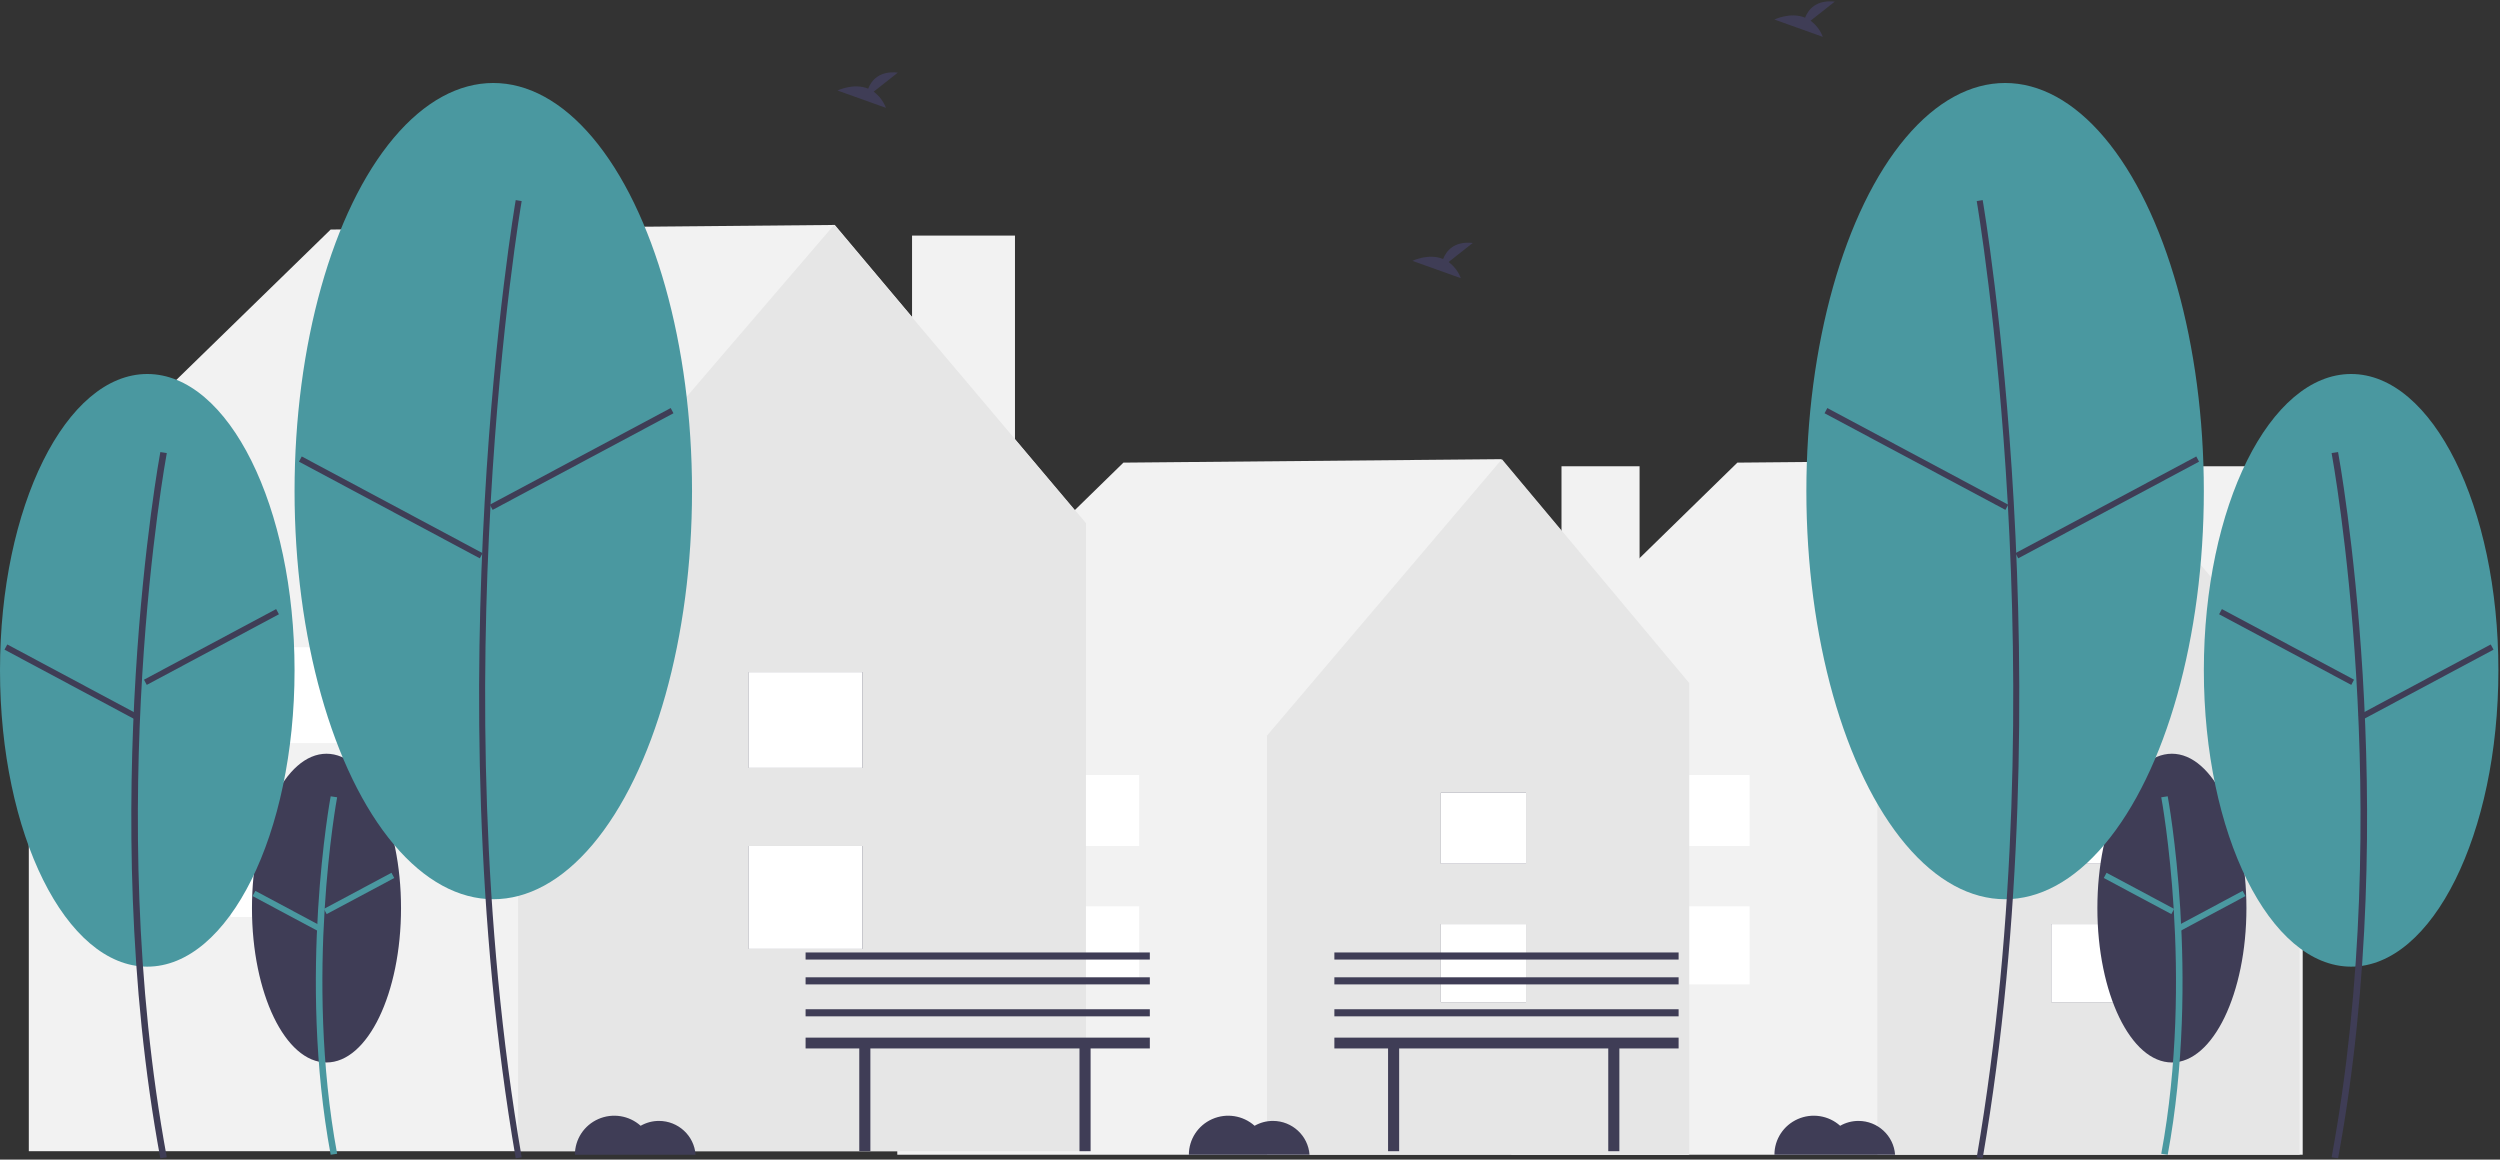 <svg width="636" height="295" viewBox="0 0 636 295" fill="none" xmlns="http://www.w3.org/2000/svg">
<rect x="0" y="0" width="636" height="295" fill="#333333" stroke="none"/>
<rect x="552.531" y="118.618" width="19.862" height="67.712" fill="#F2F2F2"/>
<path d="M585.936 173.908L538.069 116.813L441.987 117.693L383.702 174.614L384.88 175.373H384.459V293.767H585.807V175.373L585.936 173.908Z" fill="#F2F2F2"/>
<path d="M537.368 116.813L477.597 187.153V293.767H585.033V173.772L537.368 116.813Z" fill="#E6E6E6"/>
<rect x="521.835" y="235.083" width="21.668" height="19.862" fill="#3F3D56"/>
<rect x="521.835" y="201.678" width="21.668" height="18.057" fill="#3F3D56"/>
<rect x="521.835" y="235.083" width="21.668" height="19.862" fill="white"/>
<rect x="521.835" y="201.678" width="21.668" height="18.057" fill="white"/>
<rect x="423.427" y="230.569" width="21.668" height="19.862" fill="white"/>
<rect x="423.427" y="197.164" width="21.668" height="18.057" fill="white"/>
<rect x="397.245" y="118.618" width="19.862" height="67.712" fill="#F2F2F2"/>
<path d="M429.746 173.908L381.88 116.813L285.798 117.693L227.513 174.614L228.691 175.373H228.27V293.767H429.618V175.373L429.746 173.908Z" fill="#F2F2F2"/>
<path d="M382.08 116.813L322.31 187.153V293.767H429.746V173.772L382.08 116.813Z" fill="#E6E6E6"/>
<rect x="366.549" y="235.083" width="21.668" height="19.862" fill="#3F3D56"/>
<rect x="366.549" y="201.678" width="21.668" height="18.057" fill="#3F3D56"/>
<rect x="366.549" y="235.083" width="21.668" height="19.862" fill="white"/>
<rect x="366.549" y="201.678" width="21.668" height="18.057" fill="white"/>
<rect x="268.141" y="230.569" width="21.668" height="19.862" fill="white"/>
<rect x="268.141" y="197.164" width="21.668" height="18.057" fill="white"/>
<rect x="232.027" y="59.934" width="26.182" height="91.186" fill="#F2F2F2"/>
<path d="M276.265 133.254L212.372 57.225L84.119 58.397L6.319 134.195L7.891 135.205H7.33V292.864H276.093V135.205L276.265 133.254Z" fill="#F2F2F2"/>
<path d="M212.178 57.225L131.813 150.893V292.864H276.266V133.074L212.178 57.225Z" fill="#E6E6E6"/>
<rect x="190.497" y="215.221" width="28.89" height="26.182" fill="#3F3D56"/>
<rect x="190.497" y="170.982" width="28.89" height="24.376" fill="#3F3D56"/>
<rect x="190.497" y="215.221" width="28.89" height="26.182" fill="white"/>
<rect x="190.497" y="170.982" width="28.89" height="24.376" fill="white"/>
<rect x="58.684" y="207.096" width="28.89" height="26.182" fill="white"/>
<rect x="58.684" y="164.663" width="28.89" height="24.376" fill="white"/>
<ellipse cx="83.06" cy="231.021" rx="18.959" ry="39.273" fill="#3F3D56"/>
<path d="M84.125 293.767C75.678 248.317 84.04 203.033 84.125 202.581L85.768 202.83C85.683 203.28 77.369 248.327 85.769 293.521L84.125 293.767Z" fill="#4A98A0"/>
<path d="M82.398 231.224L99.588 222.039L100.297 223.362L83.107 232.547L82.398 231.224Z" fill="#4A98A0"/>
<path d="M64.256 227.962L64.965 226.639L82.152 235.83L81.443 237.153L64.256 227.962Z" fill="#4A98A0"/>
<ellipse cx="37.467" cy="170.531" rx="37.467" ry="75.386" fill="#4A98A0"/>
<path d="M40.786 294.67C24.261 205.12 40.619 115.897 40.786 115.007L42.432 115.258C42.266 116.147 25.955 205.13 42.433 294.422L40.786 294.67Z" fill="#3F3D56"/>
<path d="M36.629 172.914L70.251 154.949L70.959 156.272L37.337 174.237L36.629 172.914Z" fill="#3F3D56"/>
<path d="M1.146 165.271L1.854 163.948L35.471 181.923L34.762 183.246L1.146 165.271Z" fill="#3F3D56"/>
<ellipse cx="125.493" cy="124.938" rx="50.558" ry="103.825" fill="#4A98A0"/>
<path d="M131.197 294.67C110.344 173.17 130.986 52.114 131.197 50.906L132.715 51.156C132.505 52.362 111.906 173.18 132.716 294.425L131.197 294.67Z" fill="#3F3D56"/>
<path d="M124.615 128.392L170.624 103.807L171.332 105.131L125.324 129.715L124.615 128.392Z" fill="#3F3D56"/>
<path d="M76.059 117.446L76.767 116.123L122.77 140.72L122.061 142.043L76.059 117.446Z" fill="#3F3D56"/>
<ellipse cx="552.532" cy="231.021" rx="18.959" ry="39.273" fill="#3F3D56"/>
<path d="M551.467 293.767C559.914 248.317 551.552 203.033 551.467 202.581L549.824 202.83C549.909 203.28 558.222 248.327 549.823 293.521L551.467 293.767Z" fill="#4A98A0"/>
<path d="M535.202 223.362L535.911 222.039L553.1 231.224L552.392 232.547L535.202 223.362Z" fill="#4A98A0"/>
<path d="M553.347 235.83L570.534 226.64L571.243 227.963L554.056 237.153L553.347 235.83Z" fill="#4A98A0"/>
<ellipse cx="598.125" cy="170.531" rx="37.467" ry="75.386" fill="#4A98A0"/>
<path d="M594.806 294.67C611.331 205.12 594.972 115.897 594.805 115.007L593.16 115.258C593.326 116.147 609.637 205.13 593.159 294.422L594.806 294.67Z" fill="#3F3D56"/>
<path d="M564.54 156.272L565.249 154.948L598.87 172.914L598.162 174.237L564.54 156.272Z" fill="#3F3D56"/>
<path d="M600.027 181.923L633.644 163.949L634.353 165.272L600.736 183.247L600.027 181.923Z" fill="#3F3D56"/>
<ellipse cx="510.098" cy="124.938" rx="50.558" ry="103.825" fill="#4A98A0"/>
<path d="M504.395 294.67C525.248 173.17 504.605 52.114 504.394 50.906L502.876 51.156C503.087 52.362 523.685 173.18 502.876 294.425L504.395 294.67Z" fill="#3F3D56"/>
<path d="M464.166 105.131L464.875 103.807L510.883 128.392L510.175 129.715L464.166 105.131Z" fill="#3F3D56"/>
<path d="M512.729 140.719L558.731 116.123L559.439 117.446L513.437 142.043L512.729 140.719Z" fill="#3F3D56"/>
<path d="M368.521 66.657L374.674 61.808C369.894 61.288 367.93 63.857 367.126 65.89C363.392 64.362 359.326 66.365 359.326 66.365L371.638 70.769C371.017 69.134 369.935 67.708 368.521 66.657Z" fill="#3F3D56"/>
<path d="M222.262 23.321L228.415 18.472C223.635 17.953 221.671 20.521 220.867 22.554C217.133 21.026 213.067 23.029 213.067 23.029L225.379 27.433C224.758 25.798 223.677 24.372 222.262 23.321Z" fill="#3F3D56"/>
<path d="M460.609 5.264L466.762 0.415C461.982 -0.104 460.018 2.464 459.214 4.497C455.48 2.97 451.414 4.972 451.414 4.972L463.726 9.376C463.105 7.741 462.023 6.315 460.609 5.264Z" fill="#3F3D56"/>
<path d="M472.791 285.16C471.157 285.16 469.551 285.587 468.135 286.398C465.199 283.766 460.973 283.097 457.356 284.692C453.739 286.286 451.409 289.843 451.414 293.767H482.11C481.763 288.919 477.695 285.162 472.791 285.16Z" fill="#3F3D56"/>
<path d="M167.636 285.16C166.001 285.16 164.395 285.587 162.98 286.398C160.044 283.766 155.818 283.097 152.201 284.692C148.583 286.286 146.254 289.843 146.259 293.767H176.955C176.608 288.919 172.54 285.162 167.636 285.16Z" fill="#3F3D56"/>
<path d="M323.826 285.16C322.191 285.16 320.585 285.587 319.17 286.398C316.233 283.766 312.008 283.097 308.39 284.692C304.773 286.286 302.443 289.843 302.448 293.767H333.144C332.797 288.919 328.729 285.162 323.826 285.16Z" fill="#3F3D56"/>
<path d="M292.517 263.973H204.942V266.725H218.6V292.864H221.425V266.725H274.621V292.864H277.447V266.725H292.517V263.973Z" fill="#3F3D56"/>
<rect x="204.942" y="256.751" width="87.574" height="1.806" fill="#3F3D56"/>
<rect x="204.942" y="248.625" width="87.574" height="1.806" fill="#3F3D56"/>
<rect x="204.942" y="242.306" width="87.574" height="1.806" fill="#3F3D56"/>
<path d="M427.038 263.973H339.464V266.725H353.122V292.864H355.946V266.725H409.143V292.864H411.968V266.725H427.038V263.973Z" fill="#3F3D56"/>
<rect x="339.464" y="256.751" width="87.574" height="1.806" fill="#3F3D56"/>
<rect x="339.464" y="248.625" width="87.574" height="1.806" fill="#3F3D56"/>
<rect x="339.464" y="242.306" width="87.574" height="1.806" fill="#3F3D56"/>
</svg>
